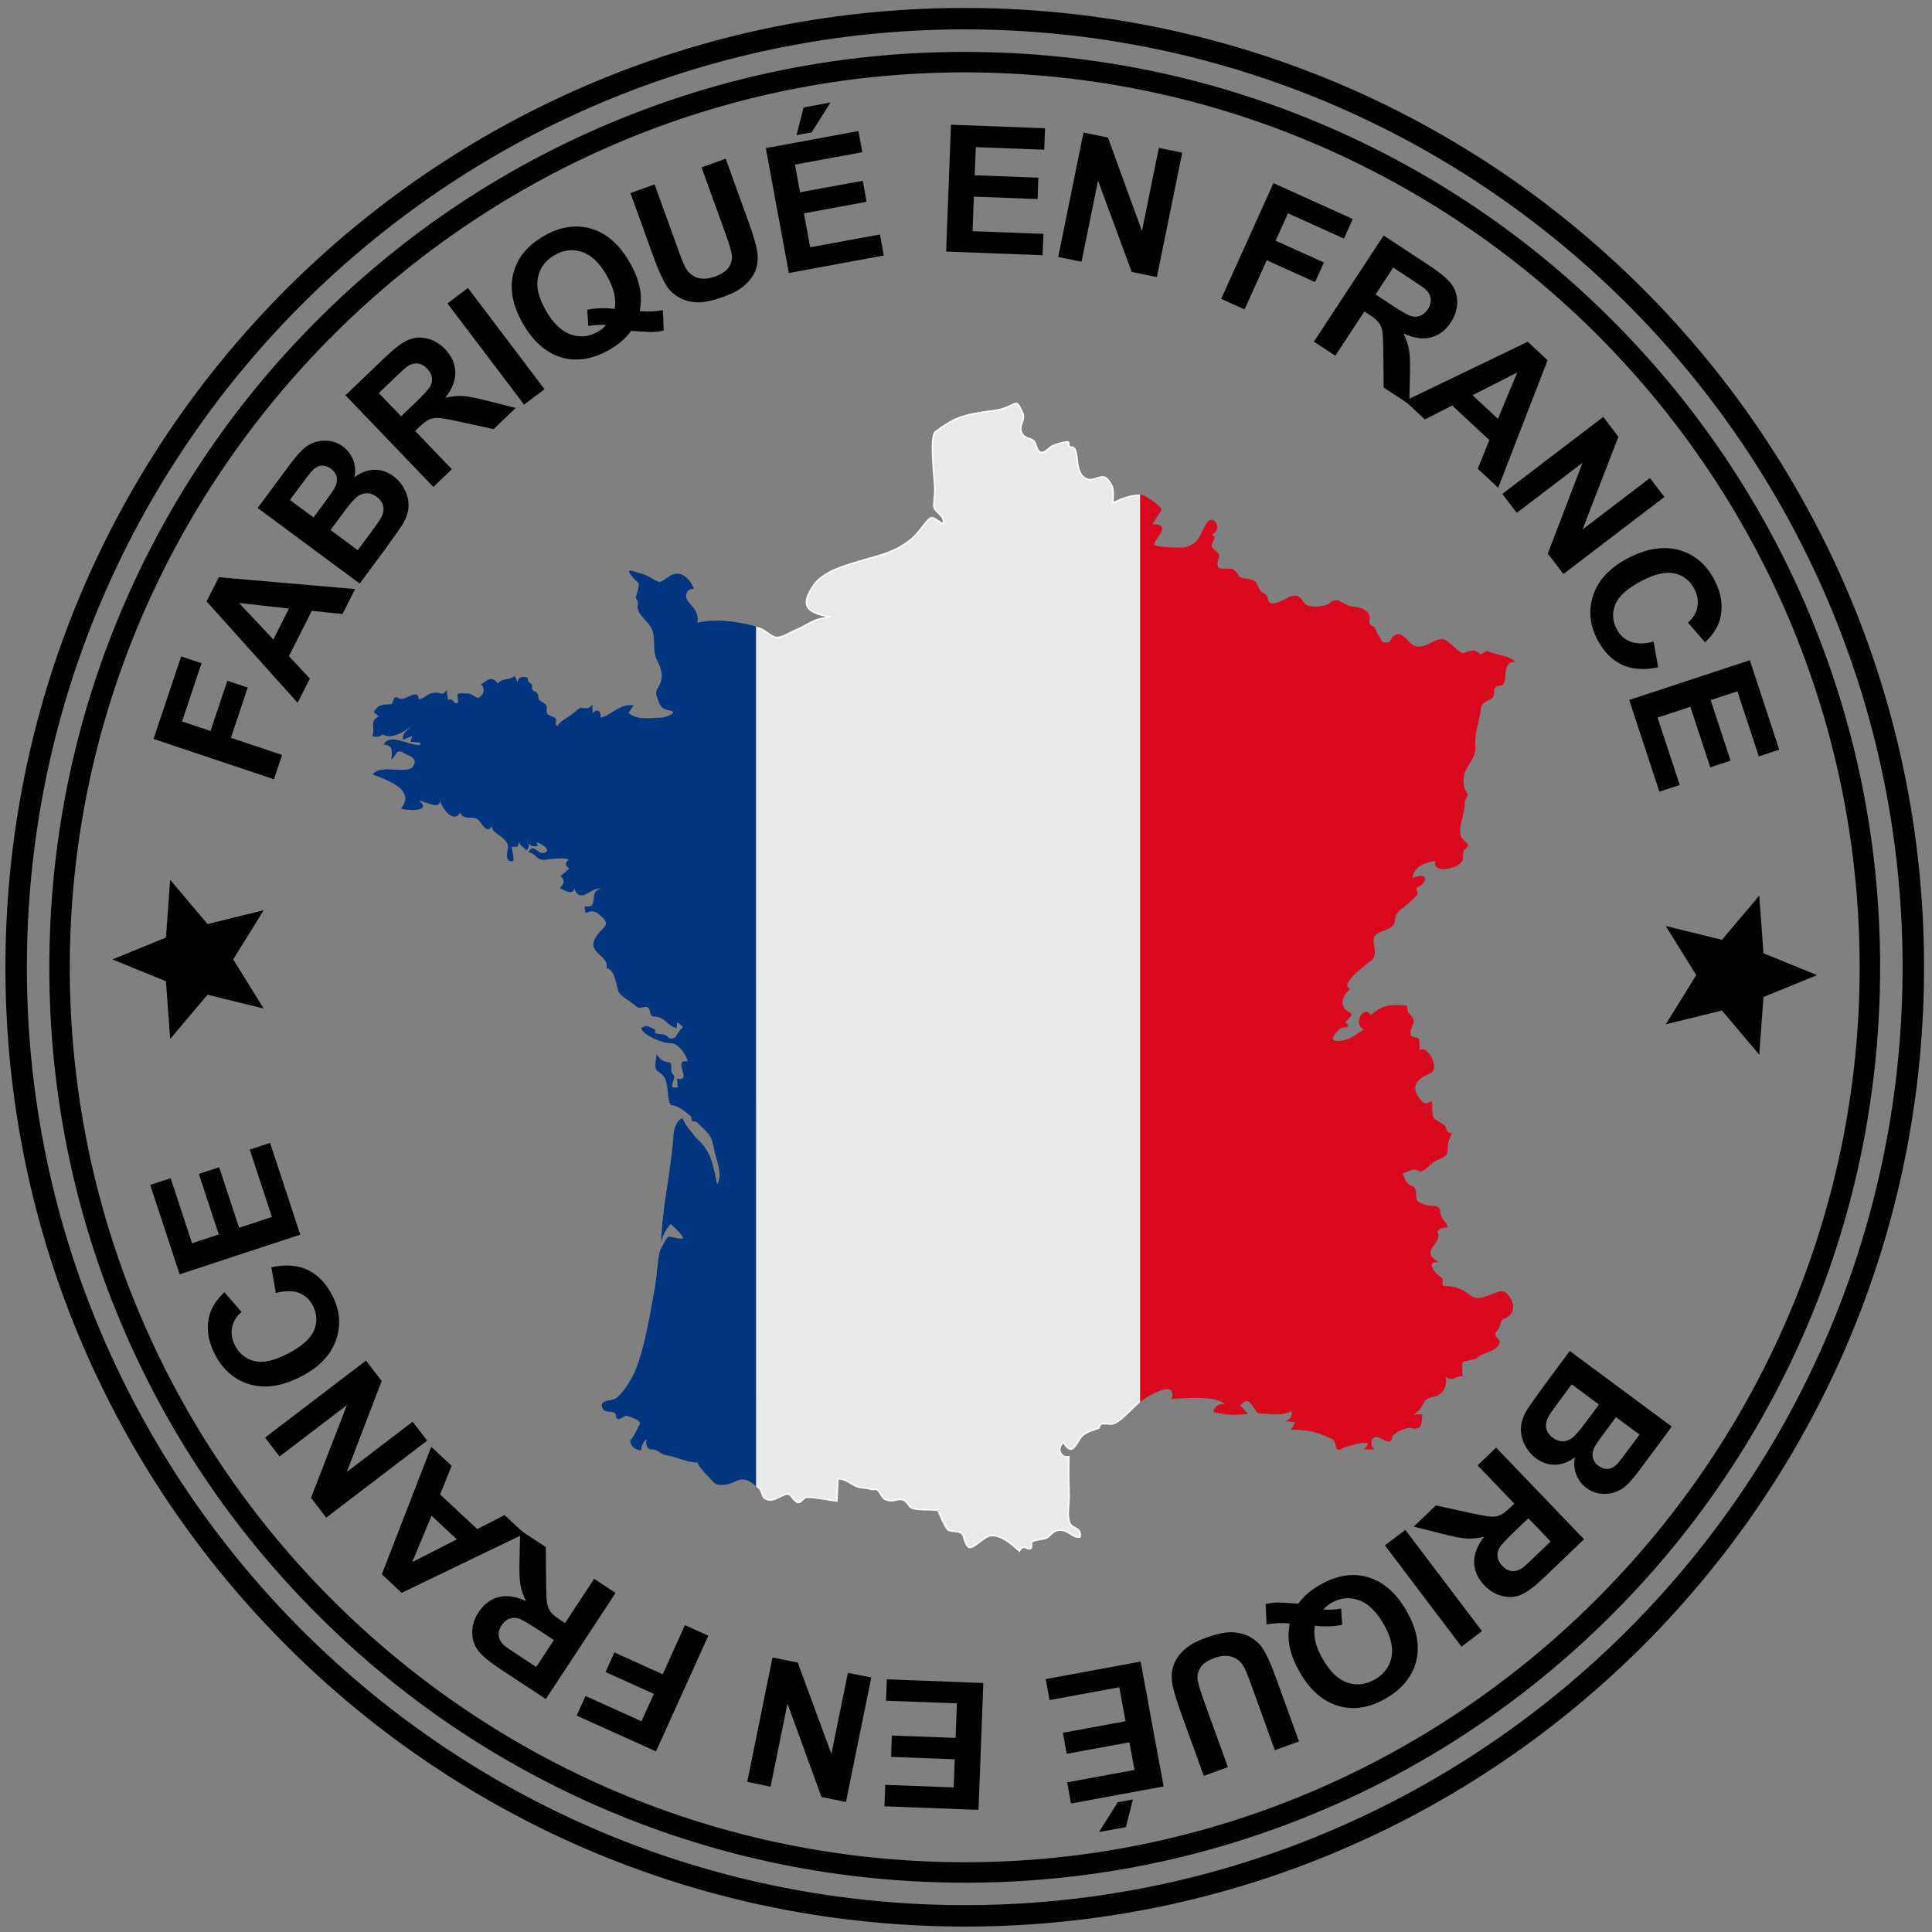 <?xml version="1.0" encoding="UTF-8"?>
<svg width="66px" height="66px" viewBox="0 0 66 66" version="1.1" xmlns="http://www.w3.org/2000/svg" xmlns:xlink="http://www.w3.org/1999/xlink">
    <rect x="0" y="0" width="66" height="66" fill="#808080" stroke="none"/>
    <title>Group 85</title>
    <g id="Components" stroke="none" stroke-width="1" fill="none" fill-rule="evenodd">
        <g id="13--Qui-sommes-nous-?-" transform="translate(-433, -966)">
            <g id="Group-79" transform="translate(433, 966)">
                <path d="M56.009,49.007 L55.203,48.41 L54.862,48.872 C54.658,49.146 54.536,49.319 54.495,49.392 C54.42,49.523 54.391,49.648 54.409,49.768 C54.427,49.888 54.492,49.989 54.605,50.073 C54.713,50.153 54.822,50.188 54.933,50.179 C55.045,50.169 55.151,50.111 55.252,50.004 C55.312,49.941 55.464,49.743 55.71,49.411 L56.009,49.007 Z M54.623,47.981 L53.691,47.29 L53.209,47.943 C53.021,48.195 52.909,48.361 52.873,48.441 C52.814,48.56 52.798,48.679 52.822,48.799 C52.847,48.919 52.922,49.025 53.045,49.116 C53.15,49.194 53.258,49.235 53.368,49.237 C53.478,49.241 53.586,49.207 53.69,49.136 C53.794,49.065 53.965,48.869 54.202,48.549 L54.623,47.981 Z M57.11,48.734 L56.078,50.126 C55.874,50.402 55.71,50.599 55.587,50.718 C55.464,50.836 55.326,50.922 55.174,50.975 C55.022,51.028 54.859,51.045 54.684,51.027 C54.51,51.008 54.348,50.944 54.197,50.831 C54.034,50.711 53.917,50.556 53.846,50.366 C53.775,50.178 53.761,49.984 53.804,49.782 C53.585,49.948 53.359,50.034 53.125,50.037 C52.892,50.041 52.675,49.968 52.473,49.819 C52.315,49.702 52.188,49.551 52.092,49.366 C51.997,49.182 51.952,48.992 51.957,48.798 C51.963,48.605 52.024,48.407 52.141,48.204 C52.216,48.077 52.417,47.788 52.746,47.338 L53.625,46.152 L57.11,48.734 Z" id="Fill-3" fill="#000000"></path>
                <path d="M52.21,51.866 L51.743,52.313 C51.439,52.604 51.262,52.799 51.211,52.897 C51.161,52.995 51.144,53.096 51.161,53.199 C51.179,53.303 51.232,53.401 51.322,53.495 C51.423,53.6 51.533,53.659 51.651,53.67 C51.77,53.68 51.888,53.645 52.007,53.564 C52.065,53.522 52.223,53.378 52.479,53.133 L52.972,52.659 L52.21,51.866 Z M51.109,49.453 L54.112,52.583 L52.782,53.858 C52.447,54.179 52.177,54.385 51.972,54.473 C51.766,54.563 51.549,54.579 51.32,54.522 C51.091,54.467 50.888,54.345 50.71,54.161 C50.485,53.927 50.368,53.666 50.359,53.38 C50.351,53.095 50.464,52.801 50.701,52.497 C50.488,52.549 50.291,52.569 50.11,52.559 C49.93,52.55 49.647,52.495 49.263,52.396 L48.295,52.152 L49.051,51.427 L50.162,51.671 C50.557,51.758 50.815,51.804 50.936,51.811 C51.057,51.817 51.161,51.8 51.251,51.759 C51.34,51.718 51.458,51.628 51.603,51.489 L51.731,51.366 L50.478,50.059 L51.109,49.453 Z" id="Fill-5" fill="#000000"></path>
                <polygon id="Fill-7" fill="#000000" points="48.009 52.264 50.626 55.722 49.927 56.251 47.311 52.792"></polygon>
                <path d="M44.916,55.535 C44.885,55.706 44.892,55.886 44.937,56.077 C44.981,56.266 45.065,56.468 45.187,56.677 C45.437,57.11 45.719,57.38 46.035,57.483 C46.349,57.587 46.661,57.55 46.971,57.371 C47.279,57.192 47.468,56.94 47.536,56.614 C47.603,56.288 47.513,55.909 47.264,55.476 C47.01,55.038 46.724,54.764 46.406,54.659 C46.087,54.552 45.782,54.583 45.489,54.753 C45.38,54.815 45.286,54.893 45.209,54.985 C45.422,54.998 45.623,54.986 45.815,54.95 L45.852,55.507 C45.553,55.565 45.242,55.575 44.916,55.535 M44.059,55.46 C43.795,55.434 43.532,55.444 43.269,55.493 L43.237,54.796 C43.373,54.764 43.511,54.747 43.654,54.743 C43.685,54.741 43.917,54.755 44.352,54.784 C44.535,54.534 44.776,54.323 45.075,54.151 C45.653,53.817 46.203,53.725 46.727,53.877 C47.249,54.028 47.688,54.411 48.044,55.025 C48.398,55.639 48.511,56.21 48.38,56.74 C48.248,57.27 47.901,57.698 47.34,58.022 C46.783,58.344 46.243,58.429 45.721,58.276 C45.197,58.124 44.758,57.741 44.404,57.128 C44.218,56.804 44.097,56.493 44.045,56.194 C44.005,55.968 44.011,55.722 44.059,55.46" id="Fill-9" fill="#000000"></path>
                <path d="M44.375,59.491 L43.551,59.788 L42.752,57.579 C42.626,57.228 42.534,57.005 42.476,56.909 C42.38,56.755 42.248,56.651 42.079,56.597 C41.91,56.544 41.71,56.559 41.48,56.641 C41.246,56.726 41.087,56.839 41.003,56.976 C40.919,57.115 40.89,57.259 40.916,57.406 C40.942,57.554 41.014,57.79 41.13,58.112 L41.946,60.368 L41.123,60.666 L40.348,58.524 C40.171,58.034 40.068,57.68 40.04,57.462 C40.011,57.243 40.032,57.044 40.101,56.86 C40.17,56.678 40.29,56.51 40.46,56.354 C40.631,56.2 40.878,56.064 41.201,55.948 C41.59,55.806 41.901,55.745 42.135,55.762 C42.369,55.779 42.571,55.839 42.739,55.94 C42.908,56.042 43.04,56.165 43.133,56.309 C43.272,56.522 43.423,56.858 43.588,57.315 L44.375,59.491 Z" id="Fill-11" fill="#000000"></path>
                <path d="M38.702,61.473 L38.461,62.417 L37.544,62.585 L38.184,61.568 L38.702,61.473 Z M38.965,56.762 L39.751,61.027 L36.589,61.61 L36.456,60.888 L38.757,60.464 L38.583,59.519 L36.441,59.913 L36.309,59.195 L38.451,58.8 L38.237,57.639 L35.854,58.077 L35.722,57.36 L38.965,56.762 Z" id="Fill-13" fill="#000000"></path>
                <polygon id="Fill-15" fill="#000000" points="33.592 57.494 33.427 61.828 30.214 61.706 30.241 60.973 32.58 61.061 32.616 60.1 30.441 60.018 30.468 59.288 32.644 59.37 32.689 58.19 30.268 58.098 30.296 57.368"></polygon>
                <polygon id="Fill-17" fill="#000000" points="29.763 57.308 28.899 61.558 28.064 61.388 26.901 58.197 26.324 61.035 25.527 60.872 26.391 56.622 27.252 56.798 28.402 59.917 28.966 57.146"></polygon>
                <polygon id="Fill-19" fill="#000000" points="24.196 55.878 22.41 59.83 19.7 58.607 20.003 57.938 21.914 58.801 22.337 57.866 20.687 57.12 20.989 56.451 22.639 57.197 23.398 55.518"></polygon>
                <path d="M18.922,56.027 L18.38,55.671 C18.029,55.44 17.8,55.311 17.693,55.283 C17.587,55.256 17.485,55.261 17.387,55.301 C17.291,55.342 17.206,55.416 17.135,55.525 C17.054,55.647 17.022,55.766 17.038,55.884 C17.054,56.003 17.115,56.11 17.22,56.208 C17.274,56.255 17.449,56.376 17.746,56.571 L18.318,56.946 L18.922,56.027 Z M21.028,54.417 L18.646,58.041 L17.106,57.028 C16.719,56.774 16.459,56.556 16.326,56.376 C16.193,56.195 16.129,55.987 16.132,55.752 C16.137,55.515 16.209,55.29 16.35,55.077 C16.528,54.804 16.756,54.632 17.032,54.56 C17.309,54.488 17.621,54.534 17.969,54.696 C17.872,54.5 17.808,54.313 17.777,54.134 C17.747,53.957 17.737,53.67 17.748,53.272 L17.77,52.274 L18.645,52.85 L18.656,53.986 C18.658,54.391 18.67,54.653 18.691,54.772 C18.713,54.891 18.753,54.99 18.812,55.067 C18.872,55.146 18.985,55.241 19.153,55.35 L19.302,55.448 L20.297,53.935 L21.028,54.417 Z" id="Fill-21" fill="#000000"></path>
                <path d="M14.742,51.779 L14.081,53.364 L15.607,52.587 L14.742,51.779 Z M14.733,49.425 L15.429,50.074 L15.034,51.053 L16.303,52.235 L17.236,51.758 L17.915,52.392 L13.722,54.413 L13.045,53.78 L14.733,49.425 Z" id="Fill-23" fill="#000000"></path>
                <polygon id="Fill-25" fill="#000000" points="14.591 49.214 11.143 51.845 10.626 51.167 11.852 47.999 9.549 49.756 9.056 49.11 12.504 46.479 13.037 47.177 11.849 50.282 14.097 48.568"></polygon>
                <path d="M9.424,44.171 L9.269,43.293 C9.748,43.189 10.16,43.218 10.504,43.38 C10.848,43.541 11.128,43.828 11.344,44.241 C11.611,44.751 11.656,45.261 11.48,45.773 C11.303,46.283 10.912,46.696 10.308,47.013 C9.668,47.349 9.085,47.442 8.558,47.298 C8.031,47.153 7.627,46.812 7.345,46.273 C7.1,45.804 7.039,45.349 7.163,44.909 C7.236,44.65 7.403,44.394 7.665,44.146 L8.25,44.817 C8.075,44.968 7.967,45.146 7.927,45.349 C7.887,45.554 7.922,45.759 8.029,45.966 C8.178,46.25 8.402,46.428 8.699,46.498 C8.996,46.568 9.374,46.484 9.831,46.244 C10.318,45.99 10.617,45.722 10.732,45.439 C10.847,45.156 10.831,44.875 10.685,44.596 C10.577,44.39 10.419,44.246 10.21,44.166 C10.001,44.086 9.739,44.087 9.424,44.171" id="Fill-27" fill="#000000"></path>
                <polygon id="Fill-29" fill="#000000" points="10.257 42.177 6.137 43.532 5.132 40.478 5.829 40.249 6.56 42.472 7.474 42.171 6.793 40.103 7.487 39.874 8.168 41.943 9.289 41.573 8.532 39.272 9.226 39.044"></polygon>
                <polygon id="Fill-31" fill="#000000" points="9.358 26.62 5.246 25.244 6.189 22.425 6.885 22.657 6.219 24.646 7.192 24.973 7.767 23.256 8.463 23.488 7.888 25.205 9.636 25.79"></polygon>
                <path d="M9.871,20.79 L8.165,20.598 L9.338,21.846 L9.871,20.79 Z M12.13,20.124 L11.7,20.975 L10.65,20.868 L9.869,22.415 L10.586,23.179 L10.167,24.008 L7.058,20.545 L7.475,19.719 L12.13,20.124 Z" id="Fill-33" fill="#000000"></path>
                <path d="M11.29,18.106 L12.222,18.796 L12.704,18.145 C12.892,17.891 13.004,17.725 13.04,17.647 C13.099,17.528 13.116,17.409 13.091,17.289 C13.065,17.169 12.991,17.062 12.868,16.97 C12.763,16.893 12.656,16.852 12.545,16.849 C12.435,16.846 12.328,16.88 12.223,16.951 C12.119,17.022 11.948,17.218 11.711,17.539 L11.29,18.106 Z M9.904,17.08 L10.71,17.677 L11.052,17.215 C11.255,16.941 11.377,16.768 11.418,16.696 C11.493,16.565 11.521,16.439 11.504,16.319 C11.486,16.199 11.421,16.097 11.308,16.014 C11.201,15.934 11.091,15.899 10.979,15.909 C10.868,15.918 10.762,15.976 10.661,16.084 C10.601,16.147 10.449,16.344 10.204,16.675 L9.904,17.08 Z M8.803,17.354 L9.834,15.96 C10.039,15.685 10.203,15.488 10.326,15.37 C10.45,15.251 10.587,15.166 10.739,15.112 C10.892,15.059 11.055,15.043 11.228,15.061 C11.402,15.079 11.565,15.144 11.715,15.255 C11.879,15.377 11.996,15.531 12.067,15.72 C12.138,15.909 12.152,16.104 12.109,16.305 C12.328,16.138 12.554,16.053 12.788,16.049 C13.021,16.045 13.239,16.119 13.44,16.268 C13.598,16.385 13.725,16.536 13.82,16.72 C13.915,16.905 13.961,17.094 13.956,17.289 C13.951,17.482 13.889,17.68 13.771,17.882 C13.697,18.009 13.496,18.298 13.166,18.749 L12.288,19.935 L8.803,17.354 Z" id="Fill-35" fill="#000000"></path>
                <path d="M13.703,14.222 L14.171,13.774 C14.474,13.483 14.651,13.288 14.702,13.191 C14.753,13.093 14.769,12.992 14.752,12.888 C14.735,12.785 14.681,12.686 14.591,12.592 C14.49,12.487 14.38,12.429 14.262,12.417 C14.143,12.407 14.025,12.442 13.906,12.523 C13.848,12.566 13.691,12.709 13.434,12.955 L12.941,13.428 L13.703,14.222 Z M14.804,16.635 L11.802,13.504 L13.132,12.229 C13.466,11.909 13.736,11.703 13.942,11.614 C14.147,11.525 14.365,11.508 14.593,11.565 C14.822,11.621 15.026,11.742 15.203,11.927 C15.428,12.161 15.545,12.421 15.554,12.707 C15.563,12.993 15.449,13.287 15.212,13.59 C15.425,13.539 15.622,13.519 15.803,13.529 C15.983,13.538 16.266,13.593 16.65,13.692 L17.618,13.936 L16.862,14.66 L15.752,14.417 C15.356,14.329 15.098,14.284 14.977,14.277 C14.857,14.271 14.752,14.288 14.662,14.329 C14.573,14.369 14.455,14.459 14.31,14.599 L14.182,14.722 L15.435,16.029 L14.804,16.635 Z" id="Fill-37" fill="#000000"></path>
                <polygon id="Fill-39" fill="#000000" points="17.903 13.823 15.286 10.365 15.985 9.837 18.601 13.295"></polygon>
                <path d="M20.997,10.552 C21.029,10.382 21.021,10.201 20.977,10.011 C20.931,9.821 20.849,9.62 20.727,9.41 C20.477,8.977 20.194,8.708 19.878,8.604 C19.562,8.5 19.25,8.538 18.942,8.716 C18.633,8.895 18.445,9.148 18.377,9.474 C18.309,9.8 18.399,10.179 18.649,10.611 C18.904,11.05 19.189,11.323 19.506,11.429 C19.825,11.536 20.131,11.504 20.424,11.334 C20.534,11.272 20.627,11.194 20.703,11.102 C20.491,11.09 20.29,11.102 20.099,11.137 L20.061,10.581 C20.36,10.523 20.672,10.513 20.997,10.552 M21.854,10.628 C22.117,10.654 22.381,10.643 22.645,10.595 L22.674,11.291 C22.541,11.323 22.401,11.341 22.259,11.344 C22.227,11.346 21.994,11.332 21.561,11.303 C21.377,11.553 21.136,11.764 20.837,11.937 C20.259,12.27 19.709,12.362 19.186,12.211 C18.663,12.06 18.224,11.677 17.869,11.063 C17.515,10.449 17.402,9.878 17.534,9.348 C17.665,8.818 18.011,8.39 18.573,8.066 C19.13,7.743 19.669,7.659 20.192,7.811 C20.715,7.963 21.154,8.346 21.509,8.959 C21.695,9.283 21.814,9.595 21.866,9.893 C21.907,10.12 21.902,10.365 21.854,10.628" id="Fill-41" fill="#000000"></path>
                <path d="M21.538,6.597 L22.362,6.3 L23.16,8.508 C23.287,8.859 23.379,9.082 23.437,9.179 C23.533,9.333 23.665,9.437 23.834,9.491 C24.003,9.543 24.203,9.529 24.433,9.446 C24.666,9.361 24.825,9.249 24.91,9.111 C24.994,8.972 25.023,8.829 24.996,8.682 C24.97,8.534 24.899,8.298 24.782,7.976 L23.967,5.719 L24.79,5.422 L25.565,7.564 C25.742,8.054 25.845,8.408 25.873,8.625 C25.902,8.844 25.881,9.044 25.812,9.227 C25.743,9.409 25.622,9.577 25.452,9.733 C25.282,9.888 25.035,10.024 24.712,10.14 C24.323,10.281 24.011,10.343 23.777,10.326 C23.543,10.308 23.342,10.249 23.174,10.148 C23.005,10.046 22.873,9.923 22.779,9.779 C22.641,9.565 22.489,9.229 22.324,8.773 L21.538,6.597 Z" id="Fill-43" fill="#000000"></path>
                <path d="M27.211,4.615 L27.452,3.671 L28.369,3.502 L27.729,4.519 L27.211,4.615 Z M26.948,9.326 L26.162,5.06 L29.325,4.478 L29.458,5.199 L27.156,5.623 L27.331,6.569 L29.472,6.175 L29.604,6.893 L27.463,7.288 L27.677,8.448 L30.06,8.01 L30.192,8.728 L26.948,9.326 Z" id="Fill-45" fill="#000000"></path>
                <polygon id="Fill-47" fill="#000000" points="32.321 8.593 32.487 4.26 35.7 4.382 35.672 5.114 33.334 5.027 33.297 5.987 35.473 6.07 35.445 6.8 33.269 6.717 33.224 7.897 35.645 7.989 35.617 8.719"></polygon>
                <polygon id="Fill-49" fill="#000000" points="36.15 8.779 37.014 4.529 37.849 4.699 39.011 7.891 39.588 5.052 40.386 5.215 39.522 9.465 38.661 9.29 37.511 6.171 36.947 8.941"></polygon>
                <polygon id="Fill-51" fill="#000000" points="41.717 10.21 43.503 6.257 46.212 7.481 45.91 8.15 43.999 7.286 43.576 8.222 45.226 8.967 44.924 9.636 43.274 8.891 42.515 10.57"></polygon>
                <path d="M46.991,10.059 L47.533,10.415 C47.883,10.646 48.112,10.777 48.219,10.803 C48.326,10.831 48.428,10.825 48.525,10.786 C48.622,10.745 48.706,10.671 48.778,10.562 C48.858,10.441 48.89,10.32 48.874,10.203 C48.859,10.085 48.798,9.977 48.693,9.879 C48.638,9.832 48.463,9.71 48.166,9.515 L47.595,9.14 L46.991,10.059 Z M44.885,11.671 L47.267,8.046 L48.806,9.059 C49.194,9.313 49.454,9.531 49.587,9.711 C49.72,9.892 49.784,10.1 49.78,10.335 C49.776,10.572 49.703,10.796 49.563,11.011 C49.384,11.284 49.157,11.456 48.88,11.527 C48.604,11.598 48.291,11.553 47.943,11.39 C48.041,11.586 48.105,11.774 48.135,11.953 C48.165,12.13 48.176,12.418 48.165,12.815 L48.143,13.812 L47.268,13.238 L47.257,12.101 C47.254,11.695 47.242,11.434 47.221,11.315 C47.2,11.195 47.16,11.097 47.1,11.02 C47.041,10.941 46.927,10.847 46.759,10.736 L46.611,10.639 L45.616,12.152 L44.885,11.671 Z" id="Fill-53" fill="#000000"></path>
                <path d="M51.171,14.309 L51.832,12.723 L50.305,13.501 L51.171,14.309 Z M51.18,16.663 L50.483,16.012 L50.878,15.034 L49.61,13.851 L48.676,14.329 L47.997,13.694 L52.191,11.675 L52.868,12.306 L51.18,16.663 Z" id="Fill-55" fill="#000000"></path>
                <polygon id="Fill-57" fill="#000000" points="51.322 16.873 54.77 14.243 55.287 14.92 54.061 18.088 56.364 16.331 56.857 16.978 53.408 19.608 52.876 18.91 54.064 15.805 51.815 17.52"></polygon>
                <path d="M56.489,21.917 L56.644,22.794 C56.164,22.898 55.753,22.87 55.408,22.708 C55.065,22.546 54.784,22.26 54.569,21.847 C54.301,21.337 54.257,20.826 54.433,20.315 C54.61,19.804 55.001,19.391 55.605,19.074 C56.244,18.739 56.828,18.645 57.354,18.789 C57.881,18.935 58.285,19.276 58.567,19.814 C58.813,20.284 58.874,20.739 58.75,21.178 C58.677,21.438 58.51,21.693 58.248,21.941 L57.662,21.27 C57.838,21.12 57.946,20.942 57.985,20.738 C58.025,20.534 57.991,20.328 57.884,20.122 C57.734,19.837 57.511,19.66 57.214,19.589 C56.917,19.52 56.539,19.604 56.081,19.843 C55.595,20.098 55.295,20.366 55.18,20.648 C55.066,20.932 55.082,21.213 55.228,21.492 C55.336,21.698 55.494,21.842 55.703,21.921 C55.912,22.001 56.174,22 56.489,21.917" id="Fill-59" fill="#000000"></path>
                <polygon id="Fill-61" fill="#000000" points="55.656 23.911 59.776 22.555 60.781 25.61 60.084 25.839 59.352 23.616 58.439 23.917 59.119 25.985 58.426 26.213 57.745 24.144 56.624 24.514 57.381 26.815 56.687 27.044"></polygon>
                <polygon id="Fill-63" fill="#000000" points="57.947 33.312 56.905 31.634 58.824 32.105 60.099 30.596 60.243 32.566 62.073 33.312 60.243 34.059 60.099 36.029 58.824 34.52 56.905 34.992"></polygon>
                <polygon id="Fill-65" fill="#000000" points="7.966 32.775 9.008 34.453 7.089 33.982 5.814 35.491 5.669 33.52 3.84 32.775 5.669 32.028 5.814 30.057 7.089 31.567 9.008 31.095"></polygon>
                <path d="M32.948,2.472 C16.313,2.472 2.603,16.008 2.386,32.647 C2.168,49.503 15.703,63.394 32.559,63.614 C32.694,63.615 32.83,63.617 32.965,63.617 C49.6,63.617 63.31,50.079 63.526,33.442 C63.744,16.585 50.21,2.694 33.353,2.475 C33.219,2.473 33.083,2.472 32.948,2.472 M32.965,64.316 L32.964,64.316 C32.826,64.316 32.688,64.314 32.55,64.312 C28.329,64.257 24.244,63.377 20.41,61.697 C16.708,60.074 13.393,57.776 10.559,54.867 C7.724,51.958 5.513,48.585 3.987,44.841 C2.406,40.964 1.633,36.859 1.688,32.638 C1.742,28.451 2.609,24.396 4.264,20.588 C5.863,16.91 8.128,13.611 10.996,10.782 C13.862,7.953 17.191,5.735 20.888,4.187 C24.713,2.585 28.771,1.773 32.948,1.773 C33.086,1.773 33.224,1.774 33.363,1.776 C37.584,1.83 41.668,2.71 45.502,4.391 C49.205,6.014 52.519,8.313 55.354,11.221 C58.188,14.13 60.399,17.503 61.926,21.247 C63.506,25.123 64.28,29.229 64.225,33.451 C64.17,37.638 63.303,41.692 61.648,45.5 C60.05,49.178 57.785,52.478 54.917,55.307 C52.05,58.134 48.722,60.353 45.024,61.902 C41.199,63.503 37.142,64.316 32.965,64.316" id="Fill-67" fill="#000000"></path>
                <path d="M34.823,52.983 C34.799,52.962 34.774,52.94 34.748,52.918 C34.514,52.713 34.222,52.458 33.887,52.458 L33.883,52.458 C33.746,52.46 33.596,52.575 33.45,52.686 C33.33,52.778 33.216,52.866 33.136,52.866 C33.115,52.866 33.097,52.86 33.082,52.846 C33,52.774 32.968,52.664 32.94,52.566 C32.918,52.49 32.899,52.423 32.858,52.387 C32.795,52.333 32.697,52.323 32.601,52.313 C32.523,52.305 32.442,52.296 32.39,52.262 C32.348,52.236 32.258,52.107 32.067,51.645 C32.046,51.594 32.046,51.594 32.031,51.592 C31.949,51.581 31.835,51.579 31.716,51.577 C31.46,51.571 31.141,51.565 31.076,51.462 C30.969,51.294 30.873,51.221 30.758,51.221 C30.713,51.221 30.668,51.231 30.622,51.241 C30.568,51.254 30.512,51.266 30.448,51.266 C30.375,51.266 30.302,51.25 30.225,51.215 C30.179,51.195 30.115,51.093 30.068,51.018 C30.046,50.985 30.028,50.956 30.013,50.936 C29.979,50.893 29.945,50.875 29.901,50.875 C29.886,50.875 29.87,50.877 29.855,50.879 C29.84,50.881 29.824,50.883 29.807,50.883 C29.79,50.883 29.773,50.881 29.756,50.876 C29.68,50.85 29.598,50.84 29.519,50.831 C29.437,50.822 29.352,50.812 29.277,50.784 C29.198,50.754 29.126,50.712 29.057,50.67 C28.937,50.597 28.813,50.522 28.648,50.52 L28.623,50.52 L28.591,51.273 C28.472,51.263 28.334,51.241 28.189,51.217 C27.987,51.184 27.778,51.15 27.607,51.15 C27.585,51.15 27.563,51.151 27.542,51.152 C27.495,51.155 27.458,51.194 27.418,51.235 C27.376,51.28 27.332,51.327 27.278,51.327 C27.232,51.327 27.18,51.294 27.123,51.227 C27.096,51.198 27.076,51.171 27.057,51.147 C27.008,51.084 26.972,51.038 26.903,51.038 C26.87,51.038 26.831,51.047 26.779,51.07 C26.746,51.084 26.709,51.101 26.671,51.12 C26.553,51.178 26.42,51.243 26.3,51.243 C26.268,51.243 26.24,51.239 26.214,51.229 C26.077,51.182 26.052,51.1 26.026,51.013 C26.009,50.958 25.991,50.9 25.945,50.852 C25.912,50.818 25.852,50.762 25.822,50.735 L25.819,21.439 C25.874,21.456 25.954,21.467 25.996,21.482 C26.064,21.505 26.136,21.558 26.213,21.614 C26.318,21.691 26.427,21.77 26.532,21.776 C26.537,21.776 26.542,21.777 26.547,21.777 C26.672,21.777 26.844,21.689 26.996,21.612 C27.062,21.579 27.124,21.546 27.172,21.528 C27.307,21.475 27.424,21.41 27.536,21.347 C27.726,21.242 27.905,21.141 28.152,21.113 L28.154,21.113 C28.162,21.113 28.212,21.106 28.235,21.098 L28.32,21.068 L28.232,21.05 C27.848,20.972 27.638,20.861 27.572,20.7 C27.507,20.541 27.576,20.318 27.79,20.001 C28.092,19.553 28.753,19.354 29.284,19.194 L29.338,19.177 C29.473,19.136 29.597,19.102 29.718,19.068 C30.215,18.929 30.607,18.82 31.089,18.454 C31.255,18.327 31.388,18.155 31.516,17.989 C31.558,17.935 31.601,17.879 31.644,17.827 C31.726,17.727 31.784,17.685 31.839,17.685 C31.892,17.685 31.95,17.724 32.031,17.78 C32.077,17.811 32.129,17.846 32.192,17.883 L32.226,17.904 L32.23,17.864 C32.242,17.7 32.15,17.614 32.059,17.531 C31.972,17.451 31.889,17.374 31.901,17.223 L31.909,17.135 C31.921,16.995 31.934,16.85 31.934,16.706 C31.934,16.628 31.922,16.482 31.907,16.298 C31.864,15.766 31.791,14.877 31.953,14.753 C32.51,14.328 32.82,14.197 33.532,14.084 C33.605,14.072 33.68,14.063 33.754,14.054 C33.977,14.027 34.207,13.999 34.41,13.904 C34.437,13.892 34.461,13.88 34.484,13.87 C34.601,13.814 34.671,13.782 34.718,13.782 C34.775,13.782 34.805,13.837 34.891,14.011 L34.926,14.081 C34.995,14.218 34.958,14.324 34.918,14.436 C34.881,14.542 34.843,14.651 34.902,14.783 C34.961,14.915 35.062,14.948 35.151,14.977 C35.255,15.01 35.344,15.041 35.389,15.202 C35.437,15.376 35.501,15.457 35.588,15.457 C35.663,15.457 35.739,15.395 35.818,15.33 C35.879,15.279 35.943,15.227 36.002,15.209 C36.031,15.199 36.059,15.19 36.087,15.18 C36.2,15.142 36.308,15.107 36.425,15.097 C36.434,15.096 36.443,15.095 36.451,15.095 C36.478,15.095 36.496,15.1 36.505,15.109 C36.515,15.12 36.513,15.141 36.512,15.164 C36.51,15.193 36.508,15.225 36.53,15.249 C36.545,15.265 36.569,15.273 36.602,15.273 C36.749,15.273 36.771,15.464 36.797,15.687 C36.83,15.967 36.871,16.317 37.202,16.379 C37.218,16.382 37.234,16.383 37.25,16.383 C37.319,16.383 37.39,16.36 37.46,16.337 C37.528,16.313 37.598,16.29 37.663,16.29 C37.731,16.29 37.786,16.316 37.834,16.373 C38.042,16.616 38.037,16.734 38.027,17.02 C38.025,17.057 38.024,17.096 38.023,17.139 L38.021,17.181 L38.059,17.162 C38.219,17.078 38.598,16.92 38.885,16.92 C38.899,16.92 38.943,16.919 38.955,16.92 L38.954,47.858 C38.869,47.932 38.752,48.047 38.659,48.14 C38.454,48.343 38.241,48.553 38.052,48.632 C38.025,48.644 37.992,48.649 37.949,48.649 C37.913,48.649 37.875,48.645 37.837,48.641 C37.798,48.637 37.758,48.633 37.719,48.633 C37.681,48.633 37.648,48.638 37.62,48.647 C37.584,48.657 37.573,48.694 37.563,48.727 C37.552,48.765 37.542,48.789 37.516,48.797 C37.301,48.862 37.115,48.919 36.979,49.044 C36.923,49.094 36.873,49.174 36.825,49.254 C36.75,49.378 36.672,49.504 36.579,49.504 C36.51,49.504 36.431,49.436 36.343,49.301 L36.326,49.276 L36.304,49.296 C36.212,49.382 36.18,49.507 36.222,49.616 C36.26,49.711 36.347,49.77 36.451,49.77 C36.471,49.77 36.493,49.768 36.514,49.763 C36.5,50.203 36.51,50.639 36.522,51.122 C36.524,51.188 36.517,51.28 36.51,51.377 C36.494,51.615 36.474,51.884 36.548,52.032 C36.593,52.12 36.669,52.161 36.736,52.196 C36.844,52.254 36.929,52.299 36.892,52.507 C36.877,52.509 36.862,52.51 36.847,52.51 C36.731,52.51 36.651,52.458 36.567,52.401 C36.472,52.338 36.374,52.274 36.22,52.274 C36.047,52.274 35.959,52.36 35.883,52.435 C35.827,52.491 35.774,52.542 35.694,52.561 C35.651,52.571 35.606,52.579 35.558,52.587 C35.459,52.604 35.356,52.622 35.27,52.659 C35.234,52.675 35.237,52.722 35.239,52.772 C35.242,52.835 35.241,52.882 35.209,52.898 C35.192,52.907 35.176,52.911 35.159,52.911 C35.128,52.911 35.1,52.897 35.07,52.883 C35.04,52.87 35.01,52.856 34.976,52.856 C34.92,52.856 34.872,52.895 34.823,52.983" id="Fill-69" fill="#EAEAEA"></path>
                <path d="M38.9,47.876 C38.817,47.948 38.732,48.034 38.641,48.123 C38.438,48.324 38.227,48.532 38.043,48.61 C38.018,48.62 37.988,48.625 37.949,48.625 C37.915,48.625 37.878,48.622 37.839,48.617 C37.8,48.613 37.759,48.609 37.719,48.609 C37.678,48.609 37.643,48.614 37.612,48.623 C37.564,48.638 37.549,48.685 37.539,48.72 C37.529,48.753 37.523,48.769 37.509,48.773 C37.29,48.84 37.102,48.897 36.962,49.024 C36.903,49.079 36.853,49.161 36.804,49.241 C36.733,49.358 36.658,49.48 36.579,49.48 C36.52,49.48 36.446,49.414 36.363,49.288 L36.331,49.238 L36.288,49.278 C36.188,49.372 36.153,49.507 36.199,49.625 C36.24,49.73 36.337,49.795 36.451,49.795 C36.463,49.795 36.476,49.794 36.488,49.793 C36.476,50.223 36.485,50.651 36.497,51.122 C36.499,51.189 36.492,51.278 36.485,51.375 C36.468,51.616 36.449,51.89 36.525,52.044 C36.573,52.139 36.654,52.181 36.725,52.22 C36.827,52.273 36.897,52.311 36.871,52.485 L36.847,52.485 C36.738,52.485 36.665,52.437 36.581,52.381 C36.487,52.319 36.381,52.249 36.22,52.249 C36.036,52.249 35.945,52.339 35.865,52.418 C35.81,52.473 35.762,52.521 35.688,52.537 C35.646,52.547 35.601,52.554 35.554,52.563 C35.453,52.579 35.349,52.598 35.26,52.638 C35.208,52.66 35.211,52.72 35.214,52.773 C35.215,52.813 35.218,52.866 35.197,52.876 C35.184,52.883 35.171,52.886 35.159,52.886 C35.133,52.886 35.108,52.874 35.08,52.861 C35.048,52.847 35.015,52.831 34.976,52.831 C34.917,52.831 34.866,52.866 34.817,52.944 C34.799,52.93 34.782,52.915 34.764,52.899 C34.527,52.691 34.231,52.433 33.887,52.433 L33.882,52.433 C33.737,52.435 33.584,52.552 33.435,52.667 C33.323,52.753 33.208,52.841 33.136,52.841 C33.121,52.841 33.109,52.837 33.099,52.827 C33.022,52.761 32.991,52.653 32.963,52.56 C32.941,52.48 32.921,52.41 32.874,52.37 C32.805,52.31 32.703,52.299 32.604,52.288 C32.528,52.28 32.45,52.272 32.403,52.242 C32.371,52.222 32.288,52.116 32.09,51.637 C32.068,51.584 32.063,51.571 32.034,51.567 C31.95,51.556 31.837,51.554 31.716,51.552 C31.492,51.548 31.155,51.54 31.097,51.449 C30.984,51.272 30.883,51.196 30.757,51.196 C30.71,51.196 30.664,51.206 30.616,51.218 C30.564,51.23 30.509,51.241 30.447,51.241 C30.378,51.241 30.309,51.226 30.235,51.193 C30.196,51.176 30.129,51.069 30.088,51.006 C30.067,50.972 30.048,50.942 30.032,50.922 C29.994,50.873 29.953,50.851 29.9,50.851 C29.883,50.851 29.867,50.853 29.851,50.855 C29.837,50.856 29.822,50.858 29.807,50.858 C29.792,50.858 29.778,50.856 29.764,50.853 C29.685,50.825 29.602,50.816 29.521,50.808 C29.437,50.798 29.358,50.788 29.286,50.761 C29.208,50.732 29.138,50.69 29.07,50.649 C28.947,50.575 28.82,50.497 28.648,50.495 L28.599,50.495 L28.597,50.543 L28.567,51.246 C28.455,51.235 28.327,51.215 28.192,51.193 C27.989,51.159 27.779,51.126 27.607,51.126 C27.584,51.126 27.561,51.126 27.54,51.128 C27.483,51.131 27.441,51.175 27.4,51.219 C27.361,51.259 27.321,51.302 27.277,51.302 C27.239,51.302 27.194,51.272 27.141,51.212 C27.115,51.183 27.095,51.155 27.077,51.132 C27.025,51.065 26.984,51.013 26.902,51.013 C26.866,51.013 26.825,51.023 26.769,51.048 C26.735,51.062 26.699,51.079 26.66,51.099 C26.545,51.155 26.414,51.218 26.299,51.218 C26.271,51.218 26.245,51.214 26.222,51.206 C26.097,51.164 26.076,51.095 26.049,51.007 C26.032,50.95 26.013,50.888 25.963,50.835 C25.933,50.804 25.904,50.775 25.876,50.749 L25.826,50.716 L25.826,50.771 C25.859,50.802 25.893,50.835 25.927,50.87 C26.039,50.985 25.968,51.173 26.206,51.253 C26.235,51.264 26.267,51.269 26.299,51.269 C26.466,51.269 26.656,51.149 26.788,51.093 C26.837,51.072 26.874,51.063 26.902,51.063 C26.982,51.063 27.007,51.135 27.104,51.245 C27.173,51.323 27.23,51.352 27.277,51.352 C27.395,51.352 27.461,51.183 27.543,51.177 C27.564,51.176 27.585,51.175 27.607,51.175 C27.904,51.175 28.323,51.28 28.615,51.3 C28.626,51.048 28.636,50.797 28.647,50.545 C28.9,50.549 29.047,50.726 29.268,50.809 C29.419,50.864 29.596,50.848 29.748,50.899 C29.77,50.907 29.789,50.909 29.807,50.909 C29.842,50.909 29.872,50.899 29.9,50.899 C29.931,50.899 29.96,50.91 29.993,50.952 C30.042,51.016 30.141,51.206 30.215,51.239 C30.305,51.278 30.38,51.292 30.447,51.292 C30.573,51.292 30.666,51.246 30.757,51.246 C30.849,51.246 30.938,51.292 31.055,51.476 C31.159,51.64 31.762,51.581 32.027,51.617 C32.03,51.618 32.26,52.21 32.376,52.284 C32.498,52.362 32.733,52.313 32.841,52.407 C32.924,52.48 32.913,52.731 33.066,52.865 C33.087,52.884 33.11,52.892 33.136,52.892 C33.324,52.892 33.641,52.485 33.883,52.483 L33.887,52.483 C34.259,52.483 34.575,52.806 34.83,53.022 C34.886,52.913 34.932,52.882 34.976,52.882 C35.035,52.882 35.089,52.936 35.159,52.936 C35.178,52.936 35.198,52.932 35.219,52.921 C35.307,52.879 35.232,52.704 35.28,52.683 C35.403,52.628 35.567,52.616 35.699,52.585 C35.904,52.538 35.935,52.299 36.22,52.299 C36.505,52.299 36.593,52.535 36.847,52.535 C36.868,52.535 36.89,52.534 36.914,52.53 C36.991,52.142 36.678,52.235 36.57,52.022 C36.469,51.818 36.553,51.346 36.547,51.121 C36.535,50.657 36.525,50.196 36.54,49.731 C36.508,49.741 36.479,49.745 36.451,49.745 C36.238,49.745 36.145,49.48 36.321,49.315 C36.424,49.472 36.507,49.53 36.579,49.53 C36.751,49.53 36.855,49.19 36.995,49.062 C37.125,48.943 37.301,48.889 37.523,48.821 C37.598,48.798 37.575,48.687 37.627,48.671 C37.656,48.662 37.687,48.659 37.719,48.659 C37.794,48.659 37.875,48.675 37.949,48.675 C37.989,48.675 38.028,48.671 38.062,48.655 C38.345,48.537 38.676,48.135 38.95,47.899 L38.95,47.841 L38.9,47.876 Z M34.717,13.807 C34.76,13.807 34.789,13.862 34.869,14.022 C34.879,14.044 34.891,14.067 34.904,14.092 C34.968,14.221 34.934,14.316 34.895,14.428 C34.858,14.533 34.816,14.652 34.879,14.794 C34.942,14.936 35.049,14.971 35.143,15.001 C35.244,15.034 35.323,15.061 35.365,15.208 C35.398,15.326 35.456,15.481 35.588,15.481 C35.672,15.481 35.751,15.417 35.834,15.35 C35.893,15.301 35.955,15.25 36.009,15.232 C36.038,15.224 36.067,15.214 36.094,15.205 C36.207,15.167 36.313,15.132 36.427,15.122 C36.435,15.121 36.443,15.121 36.451,15.121 C36.478,15.121 36.486,15.126 36.486,15.126 C36.489,15.132 36.488,15.151 36.487,15.163 C36.485,15.193 36.482,15.234 36.512,15.266 C36.532,15.288 36.561,15.299 36.602,15.299 C36.72,15.299 36.744,15.447 36.773,15.69 C36.806,15.98 36.848,16.339 37.198,16.404 C37.214,16.407 37.232,16.409 37.25,16.409 C37.322,16.409 37.396,16.385 37.467,16.36 C37.534,16.339 37.602,16.315 37.663,16.315 C37.723,16.315 37.772,16.339 37.815,16.389 C38.017,16.625 38.013,16.732 38.002,17.02 C38,17.057 37.999,17.096 37.997,17.139 L37.995,17.224 L38.07,17.185 C38.229,17.102 38.603,16.945 38.885,16.945 L38.9,16.945 L38.95,16.945 L38.95,16.898 C38.929,16.897 38.907,16.896 38.885,16.896 C38.585,16.896 38.194,17.064 38.047,17.14 C38.058,16.764 38.095,16.64 37.853,16.356 C37.794,16.288 37.73,16.266 37.663,16.266 C37.527,16.266 37.38,16.359 37.25,16.359 C37.235,16.359 37.221,16.358 37.207,16.355 C36.636,16.248 36.977,15.248 36.602,15.248 C36.455,15.248 36.627,15.071 36.451,15.071 C36.442,15.071 36.433,15.071 36.422,15.072 C36.273,15.085 36.137,15.14 35.995,15.185 C35.854,15.23 35.71,15.432 35.588,15.432 C35.522,15.432 35.462,15.372 35.413,15.195 C35.322,14.87 35.042,15.035 34.924,14.773 C34.809,14.518 35.09,14.353 34.948,14.07 C34.836,13.846 34.802,13.757 34.717,13.757 C34.655,13.757 34.567,13.805 34.4,13.882 C34.133,14.006 33.817,14.014 33.528,14.06 C32.821,14.172 32.503,14.303 31.938,14.733 C31.709,14.908 31.909,16.392 31.909,16.706 C31.909,16.879 31.891,17.049 31.877,17.222 C31.85,17.543 32.229,17.555 32.205,17.862 C32.024,17.757 31.932,17.66 31.838,17.66 C31.777,17.66 31.714,17.702 31.625,17.812 C31.452,18.021 31.292,18.268 31.074,18.434 C30.483,18.883 30.041,18.939 29.331,19.154 C28.801,19.314 28.086,19.517 27.769,19.987 C27.337,20.628 27.466,20.921 28.227,21.075 C28.207,21.082 28.159,21.088 28.153,21.088 L28.154,21.088 C27.752,21.133 27.527,21.363 27.163,21.505 C27.006,21.566 26.719,21.752 26.547,21.752 L26.534,21.752 C26.361,21.741 26.171,21.516 26.004,21.459 C25.947,21.439 25.887,21.421 25.826,21.403 L25.826,21.458 L25.876,21.47 C25.917,21.482 25.954,21.494 25.988,21.506 C26.052,21.528 26.123,21.58 26.198,21.635 C26.306,21.713 26.417,21.795 26.531,21.801 C26.536,21.802 26.542,21.802 26.547,21.802 C26.677,21.802 26.853,21.713 27.007,21.635 C27.073,21.602 27.134,21.57 27.181,21.552 C27.318,21.498 27.435,21.433 27.548,21.369 C27.735,21.266 27.912,21.167 28.153,21.138 L28.153,21.138 C28.165,21.138 28.217,21.131 28.243,21.122 L28.413,21.063 L28.237,21.026 C27.862,20.95 27.658,20.844 27.595,20.691 C27.533,20.54 27.602,20.325 27.811,20.015 C28.107,19.574 28.764,19.377 29.291,19.218 L29.345,19.202 C29.48,19.161 29.605,19.126 29.724,19.093 C30.224,18.953 30.619,18.843 31.104,18.474 C31.273,18.345 31.406,18.172 31.536,18.004 C31.578,17.95 31.621,17.895 31.663,17.843 C31.76,17.725 31.808,17.71 31.838,17.71 C31.884,17.71 31.94,17.748 32.017,17.801 C32.063,17.832 32.115,17.868 32.179,17.906 L32.248,17.946 L32.254,17.866 C32.268,17.69 32.166,17.596 32.076,17.514 C31.989,17.434 31.915,17.364 31.926,17.226 C31.928,17.196 31.931,17.167 31.934,17.138 C31.946,16.997 31.959,16.852 31.959,16.706 C31.959,16.627 31.947,16.481 31.932,16.297 C31.908,16.014 31.88,15.661 31.878,15.357 C31.875,14.911 31.933,14.8 31.968,14.773 C32.522,14.352 32.829,14.221 33.536,14.108 C33.608,14.098 33.684,14.088 33.756,14.079 C33.982,14.052 34.214,14.023 34.421,13.927 C34.447,13.915 34.472,13.903 34.495,13.893 C34.604,13.841 34.676,13.807 34.717,13.807 L34.717,13.807 Z" id="Fill-71" fill="#FFFFFF"></path>
                <path d="M39.041,47.825 C39.23,47.684 40.239,47.087 40.02,47.795 C40.423,47.761 41.592,47.659 41.839,47.979 C41.638,47.929 41.498,48.042 41.45,48.24 C41.911,48.336 42.184,48.366 42.647,48.287 C42.539,48.221 42.468,48.096 42.365,48.024 C42.709,47.557 42.847,48.284 43.017,48.288 C43.361,48.294 43.794,48.387 44.105,48.209 C44.179,48.371 44.065,48.481 43.904,48.563 C44.014,48.544 44.136,48.586 44.248,48.577 C44.181,48.66 44.175,48.761 44.09,48.841 C44.644,48.841 44.923,48.9 45.377,49.1 C45.59,49.195 45.584,49.193 45.639,49.42 C45.699,49.655 45.871,49.443 45.987,49.423 C46.306,49.368 46.365,49.262 46.749,49.3 C46.667,49.389 46.727,49.422 46.578,49.499 C46.691,49.519 46.834,49.522 46.95,49.516 C46.782,49.376 46.822,49.019 47.087,49.106 C47.278,49.168 47.516,49.387 47.556,49.108 C47.583,48.934 48.09,48.754 48.172,48.777 C48.574,48.891 48.581,48.64 48.581,48.315 C48.478,48.331 48.352,48.298 48.255,48.331 C48.688,48.145 48.513,47.783 48.953,47.723 C49.275,47.679 49.447,47.368 49.389,47.056 C49.664,47.194 49.733,46.993 49.965,47.011 C49.968,46.916 49.922,46.6 49.98,46.533 C50.039,46.465 50.37,46.475 50.495,46.364 C50.696,46.184 51.123,46.178 51.224,45.888 C51.273,45.745 50.971,45.616 51.127,45.483 C51.243,45.384 51.279,45.096 51.307,45.087 C51.642,44.981 51.804,44.704 51.605,44.358 C51.376,43.963 51.215,44.126 50.772,44.284 C50.303,44.45 50.306,44.243 49.904,44.044 C49.779,43.982 49.578,43.935 49.438,43.935 C49.099,43.935 49.419,43.752 49.214,43.627 C49.039,43.519 48.66,43.064 49.158,43.122 C48.425,42.721 49.331,42.486 49.099,42.077 C49.185,41.969 49.3,41.915 49.45,41.936 C49.425,41.696 49.236,41.708 49.203,41.401 C49.169,41.085 48.88,41.257 48.656,41.144 C48.575,41.104 48.401,41.063 48.386,40.966 C48.37,40.846 48.397,40.575 48.272,40.534 C48.044,40.46 48.007,40.303 47.914,40.091 C48.014,40.051 48.115,40.011 48.215,39.971 C48.367,39.911 48.48,40.042 48.55,40.014 C48.733,39.946 48.76,39.882 48.938,39.721 C49.065,39.61 49.407,39.552 49.434,39.408 C49.49,39.092 49.413,39.052 49.608,38.723 C49.339,38.684 49.465,38.501 49.3,38.405 C48.962,38.207 48.935,38.239 48.931,37.86 C48.926,37.325 48.819,37.896 48.562,37.607 C48.145,37.137 48.377,36.865 48.87,36.663 C49.19,36.532 48.803,35.691 48.489,35.865 C48.504,35.768 48.489,35.652 48.489,35.555 C48.489,35.406 48.212,35.457 48.194,35.355 C48.123,34.97 48.514,35.005 48.112,34.588 C48.036,34.509 48.111,34.343 47.999,34.343 C47.844,34.343 47.676,34.324 47.525,34.343 C47.199,34.383 47.078,34.477 46.825,34.679 C46.629,34.282 46.178,34.974 46.592,35.172 C46.209,35.394 46.106,35.558 45.653,35.558 C45.349,35.558 45.699,35.216 45.755,35.157 C45.861,35.045 46.225,35.175 45.956,34.911 C46.403,34.513 46.016,34.664 45.892,34.387 C45.794,34.17 45.958,33.929 46.127,33.774 C45.709,33.628 46.703,32.942 46.889,32.769 C47.029,32.638 46.934,32.3 46.925,32.121 C46.916,31.872 47.224,31.824 47.434,31.726 C47.757,31.577 47.578,31.396 47.728,31.207 C47.874,31.023 48.17,30.841 48.343,30.642 C48.434,30.54 48.456,30.564 48.404,30.438 C48.337,30.278 48.493,30.321 48.589,30.206 C48.843,29.896 48.539,29.865 48.255,29.991 C48.288,29.605 48.714,29.461 49.033,29.408 C48.911,29.829 49.629,29.698 49.833,29.539 C50.028,29.387 49.964,29.322 49.995,29.084 C50.004,29.018 50.157,28.947 50.151,28.885 C50.145,28.798 49.962,28.685 49.92,28.59 C49.792,28.297 50.042,27.803 50.042,27.441 C50.042,27.194 50.242,27.248 50.068,27.004 C49.989,26.895 49.989,26.636 50.014,26.507 C50.078,26.159 50.438,25.882 50.4,25.515 C50.35,25.058 50.556,24.621 50.597,24.158 C50.612,23.993 50.907,23.935 51.005,23.813 C51.084,23.715 50.978,23.427 51.224,23.427 C51.617,23.427 51.214,22.591 51.751,22.613 C51.541,22.368 51.142,22.396 50.856,22.256 C50.702,22.179 50.645,22.45 50.508,22.298 C50.377,22.154 50.163,22.26 49.999,22.305 C49.828,22.353 49.484,21.807 49.234,21.829 C48.904,21.857 48.6,22.265 48.224,22.005 C48.075,21.902 47.913,21.583 47.67,21.684 C47.511,21.751 47.526,21.931 47.425,21.944 C47.139,21.979 47.236,21.878 47.074,21.675 C47.023,21.612 46.99,21.432 46.925,21.405 C46.635,21.28 46.891,21.18 46.748,20.967 C46.565,20.69 46.279,20.766 46.065,20.691 C45.996,20.668 45.727,20.509 45.691,20.507 C45.456,20.494 45.459,20.625 45.272,20.677 C45.139,20.713 44.794,20.763 44.62,20.659 C44.498,20.586 44.438,20.351 44.283,20.351 C43.981,20.351 44.035,20.428 43.794,20.521 C43.519,20.63 43.361,20.707 43.3,20.413 C43.267,20.259 43.117,20.277 43.069,20.202 C43.065,20.194 42.898,19.879 42.895,19.877 C42.758,19.769 42.666,19.772 42.489,19.754 C42.255,19.728 42.321,19.551 42.117,19.446 C42.01,19.391 41.694,19.471 41.62,19.386 C41.525,19.274 41.669,19.022 41.651,18.97 C41.608,18.835 41.431,18.771 41.404,18.677 C41.349,18.482 41.623,18.42 41.404,18.261 C41.803,18.046 41.435,17.558 41.239,17.846 C40.958,18.256 41.026,18.527 40.51,18.692 C40.425,18.719 39.547,18.709 39.44,18.615 C39.324,18.514 40.133,17.887 39.367,17.91 C39.389,17.868 39.678,17.42 39.678,17.447 C39.672,17.258 39.281,17.065 39.156,16.969 C39.1,16.927 39.029,16.905 38.95,16.898 L38.95,47.899 C38.98,47.872 39.011,47.846 39.041,47.825" id="Fill-73" fill="#DA081E"></path>
                <path d="M23.829,21.274 C23.859,20.92 23.734,20.812 23.514,20.553 C23.368,20.383 23.439,20.087 23.704,20.124 C23.586,19.805 23.271,19.408 22.844,19.701 C22.549,19.904 22.564,19.947 22.263,19.753 C22.056,19.619 21.823,19.573 21.587,19.503 C21.269,19.41 21.826,19.945 21.81,19.907 C21.871,20.05 21.69,20.403 21.724,20.436 C21.862,20.573 21.731,20.694 21.806,20.863 C21.91,21.098 22.126,21.225 22.245,21.444 C22.427,21.779 22.272,22.208 22.428,22.517 C22.549,22.755 22.654,22.979 22.585,23.259 C22.528,23.492 22.347,23.562 22.44,23.801 C22.57,24.133 22.545,24.199 22.89,24.275 C23.206,24.345 22.701,24.518 22.587,24.518 C22.217,24.518 21.763,24.622 21.467,24.348 C21.542,24.283 21.574,24.162 21.654,24.102 C21.206,24.003 20.842,24.461 20.52,24.518 C20.535,24.278 20.398,24.186 20.239,24.38 C20.259,24.282 20.224,24.173 20.239,24.073 C20.114,24.22 20.017,24.205 19.846,24.176 C19.806,24.17 19.491,24.45 19.392,24.503 C19.423,24.486 18.917,24.784 19.105,24.811 C18.854,24.775 19.109,24.593 18.93,24.509 C18.697,24.4 18.65,24.43 18.677,24.174 C18.697,23.991 18.392,24.002 18.392,23.821 C18.392,23.562 18.168,23.659 18.177,23.517 C18.194,23.227 18.016,23.428 18.034,23.151 C17.849,23.094 17.713,23.128 17.676,23.303 C17.663,23.229 17.603,23.163 17.583,23.089 C17.398,23.254 17.143,23.152 17.007,23.35 C16.8,23.068 16.654,23.234 16.433,23.382 C16.592,23.505 16.529,23.756 16.34,23.842 C16.289,23.865 16.1,23.689 16.006,23.692 C15.925,23.695 15.71,23.664 15.639,23.705 C15.603,23.725 15.675,24.001 15.639,24.011 C15.452,24.069 15.547,23.846 15.298,23.904 C15.305,23.789 15.248,23.663 15.266,23.549 C15.135,23.811 15.055,23.644 14.857,23.663 C14.551,23.691 14.575,23.837 14.305,23.888 C14.279,23.469 13.821,23.996 13.613,23.85 C13.414,23.712 13.46,24.056 13.336,24.061 C13.053,24.071 12.914,24.062 12.766,24.335 C12.834,24.364 12.882,24.445 12.952,24.472 C12.595,24.632 12.837,24.845 12.718,25.148 C12.886,25.18 12.943,25.196 13.061,25.087 C13.394,25.274 13.804,24.997 14.085,24.796 C13.928,24.946 13.71,25.045 13.775,25.271 C13.868,25.212 13.997,25.2 14.085,25.133 C14.048,25.196 14.056,25.285 14.023,25.35 C14.132,25.327 14.256,25.381 14.366,25.365 L14.351,25.456 C13.951,25.466 13.297,25.023 13.108,25.441 C13.464,25.454 13.381,25.684 13.372,25.948 C13.562,25.784 13.525,25.571 13.783,25.717 C13.975,25.827 14.282,25.88 14.118,26.171 C13.943,26.481 12.978,26.081 12.735,26.457 C13.092,26.612 14.251,26.938 13.698,27.626 C13.919,27.69 14.772,27.743 14.319,27.347 C14.525,27.384 15.066,27.688 15.024,27.337 C15.014,27.302 15.006,27.268 15.003,27.239 C15.014,27.276 15.021,27.309 15.024,27.337 C15.121,27.652 15.502,28.143 15.719,27.762 C15.86,28.042 16.1,27.864 16.306,27.979 C16.439,28.053 16.636,28.581 16.82,28.178 C16.684,28.458 17.409,28.588 17.35,28.984 C17.331,29.107 17.243,29.426 17.489,29.423 C17.621,29.421 17.466,29.017 17.489,28.917 C17.705,28.938 17.647,28.978 17.738,28.776 C17.792,28.912 17.896,28.945 17.986,29.054 C18.057,28.975 18.078,28.895 18.055,28.813 C18.027,28.778 18.004,28.735 17.986,28.685 C18.021,28.728 18.044,28.771 18.055,28.813 C18.131,28.906 18.241,28.94 18.374,28.884 C18.359,28.848 18.345,28.812 18.329,28.776 C18.438,28.784 18.865,29.028 18.608,29.13 C18.371,29.224 18.229,28.763 18.048,29.116 C18.373,29.172 18.273,29.4 18.64,29.367 C18.905,29.342 19.172,29.282 19.431,29.361 C19.292,29.472 19.299,29.582 19.448,29.669 C19.35,29.755 19.251,29.842 19.152,29.93 C19.307,30.052 19.278,30.211 19.12,30.331 C19.274,30.429 19.567,30.583 19.617,30.36 C19.852,30.906 20.197,30.278 20.535,30.36 C20.056,30.439 20.522,31.048 19.975,30.961 C19.967,31.021 19.984,31.134 20.008,31.191 C20.26,31.067 20.375,31.155 20.551,31.314 C20.842,31.579 20.659,31.62 20.424,31.92 C19.922,32.558 20.822,32.589 20.721,33.081 C20.997,33.097 21.036,33.602 21.119,33.848 C21.183,34.038 21.582,34.226 21.745,34.387 C21.843,34.484 22.029,34.356 22.136,34.419 C22.238,34.48 22.181,34.726 22.328,34.726 C22.719,34.726 22.741,35.003 23.115,35.128 C23.108,35.057 23.141,34.981 23.13,34.911 C23.187,34.944 23.293,35.046 23.332,35.095 C23.225,35.149 23.085,35.437 23.054,35.45 C22.824,35.538 22.855,35.402 22.695,35.341 C22.619,35.334 22.542,35.327 22.465,35.319 C22.298,35.303 22.442,35.185 22.352,35.157 C22.163,35.096 22.123,34.969 21.902,35.128 C21.989,35.377 22.654,35.65 22.922,35.637 C23.159,35.627 23.469,36.059 23.489,36.263 C22.944,36.154 23.699,36.985 23.115,36.849 C23.157,36.948 23.116,37.042 23.177,37.139 C22.699,37.237 23.177,36.851 22.982,36.695 C22.858,36.596 23.018,36.308 22.843,36.287 C22.642,36.262 22.536,36.193 22.432,36.003 C22.424,36.126 22.334,36.494 22.436,36.568 C22.733,36.784 22.732,36.801 22.796,37.147 C22.826,37.306 22.819,37.777 22.975,37.762 C23.135,37.747 23.471,38.026 23.612,38.139 C23.617,38.191 23.622,38.241 23.627,38.293 C23.684,38.303 23.742,38.313 23.799,38.325 C23.901,38.422 24,38.524 24.1,38.623 C24.325,38.844 24.336,38.997 24.404,39.308 C24.475,39.632 24.706,40.163 24.497,40.46 C24.367,39.816 24.301,39.336 23.805,38.893 C23.722,38.819 23.232,38.198 23.348,38.21 C23.143,38.19 23.021,38.569 23.01,38.745 C22.936,39.982 22.617,41.211 22.586,42.444 C22.64,42.196 22.736,42 22.912,41.813 C23.086,41.969 23.239,42.1 23.347,42.305 C23.158,42.348 22.916,42.22 22.819,42.258 C22.778,42.276 22.555,42.682 22.538,42.753 C22.448,43.141 22.444,43.604 22.369,44.004 C22.198,44.909 22.049,45.974 21.701,46.826 C21.591,47.093 21.286,47.602 21.046,47.762 C20.877,47.877 20.496,47.808 20.567,48.07 C20.639,48.34 21.022,48.131 21.039,48.354 C21.061,48.645 21.335,48.334 21.404,48.363 C21.53,48.415 22.036,48.526 21.801,48.732 C21.855,48.684 21.529,49.3 21.529,49.176 C21.53,49.401 21.661,49.517 21.902,49.545 C21.906,49.389 21.968,49.261 22.088,49.163 C22.05,49.299 22.083,49.516 22.255,49.516 C22.513,49.516 22.525,49.673 22.772,49.714 C23.193,49.784 23.398,49.961 23.862,49.961 C23.709,49.961 24.356,50.61 24.381,50.639 C24.515,50.795 24.928,50.714 25.112,50.614 C25.387,50.464 25.605,50.567 25.827,50.77 L25.827,21.403 C25.204,21.22 24.401,21.13 23.829,21.274" id="Fill-75" fill="#013580"></path>
                <path d="M64.988,33.73 C64.61,51.391 49.932,65.453 32.27,65.075 C14.608,64.696 0.547,50.019 0.925,32.357 C1.303,14.695 15.981,0.633 33.643,1.011 C51.305,1.39 65.366,16.067 64.988,33.73 M65.196,27.128 C64.811,25.015 64.213,22.932 63.419,20.937 C62.639,18.978 61.663,17.084 60.517,15.306 C59.383,13.546 58.071,11.886 56.62,10.372 C55.17,8.858 53.567,7.477 51.858,6.267 C50.132,5.046 48.28,3.99 46.357,3.127 C44.397,2.249 42.342,1.562 40.247,1.086 C38.098,0.598 35.881,0.327 33.658,0.279 C31.436,0.232 29.21,0.408 27.041,0.803 C24.928,1.189 22.845,1.787 20.85,2.581 C18.891,3.361 16.997,4.336 15.22,5.483 C13.46,6.618 11.8,7.928 10.285,9.379 C8.771,10.831 7.39,12.433 6.181,14.142 C4.96,15.869 3.904,17.719 3.041,19.643 C2.162,21.603 1.475,23.659 1,25.753 C0.511,27.902 0.24,30.119 0.193,32.341 C0.145,34.564 0.321,36.791 0.717,38.958 C1.102,41.071 1.7,43.155 2.494,45.149 C3.274,47.108 4.25,49.002 5.396,50.78 C6.531,52.54 7.842,54.2 9.293,55.714 C10.743,57.229 12.346,58.61 14.055,59.819 C15.782,61.04 17.633,62.096 19.556,62.959 C21.516,63.838 23.571,64.524 25.666,65.001 C27.815,65.488 30.032,65.759 32.255,65.807 C34.477,65.855 36.704,65.678 38.872,65.283 C40.985,64.897 43.068,64.299 45.063,63.505 C47.022,62.725 48.917,61.75 50.694,60.604 C52.453,59.469 54.113,58.158 55.628,56.708 C57.142,55.256 58.523,53.653 59.733,51.944 C60.953,50.217 62.009,48.367 62.873,46.443 C63.751,44.483 64.438,42.428 64.913,40.333 C65.402,38.184 65.673,35.968 65.721,33.745 C65.768,31.522 65.592,29.296 65.196,27.128" id="Fill-77" fill="#000000"></path>
            </g>
        </g>
    </g>
</svg>